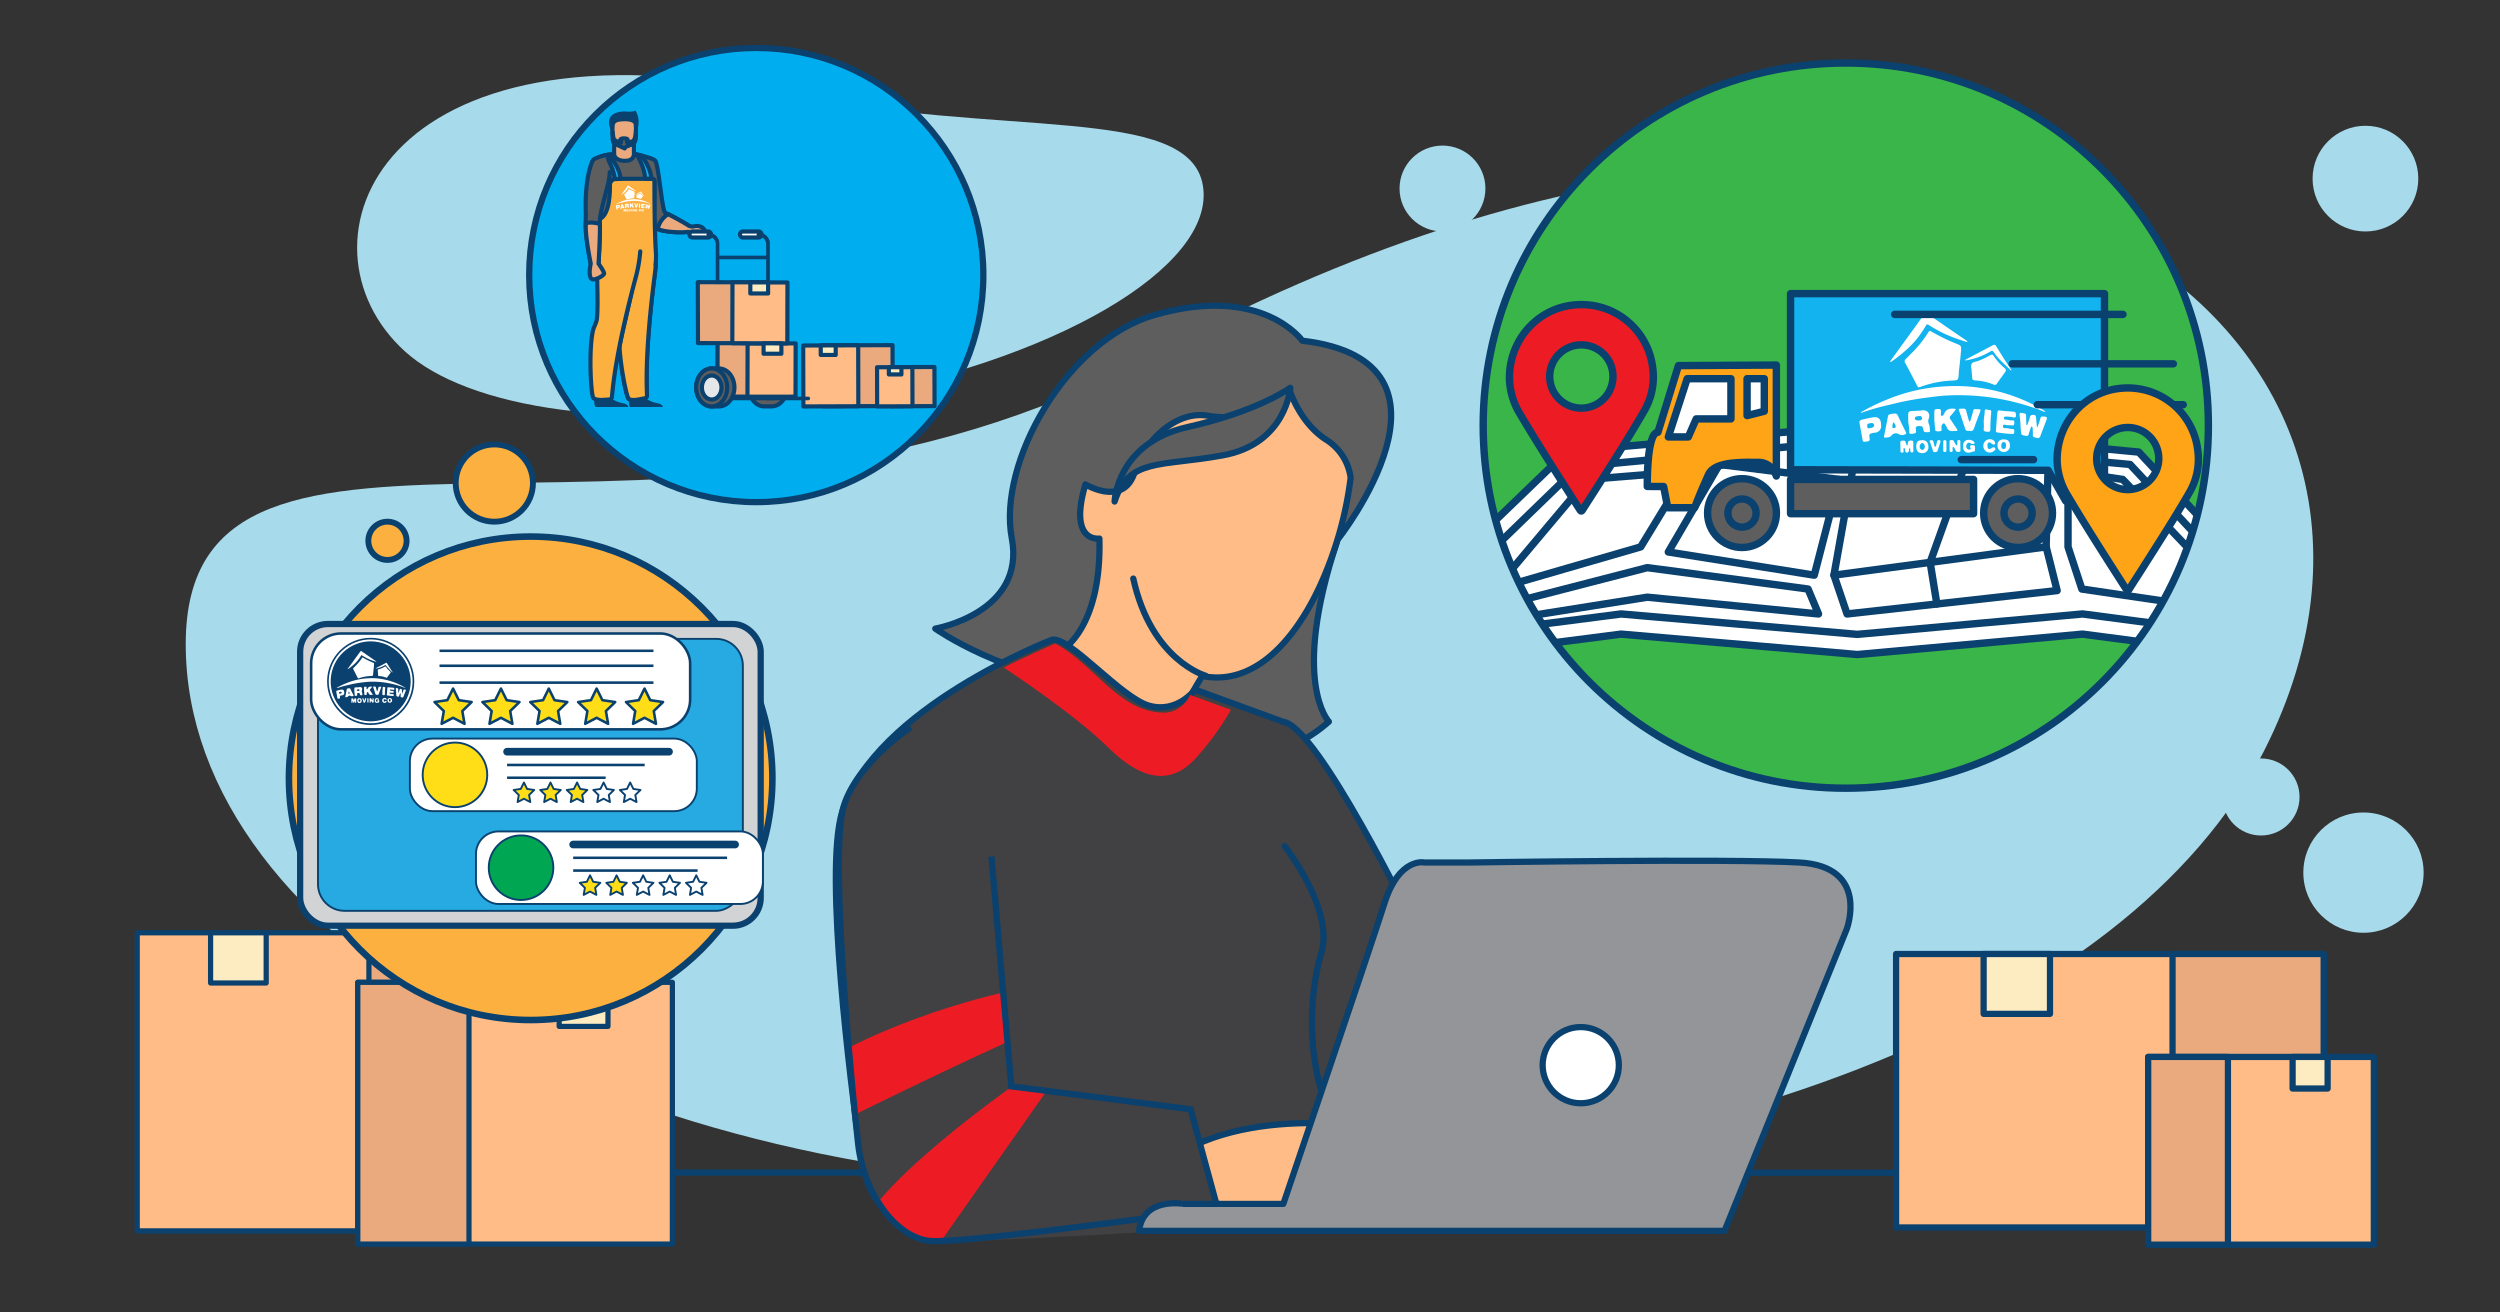 <?xml version="1.0" encoding="UTF-8"?> <svg xmlns="http://www.w3.org/2000/svg" xmlns:xlink="http://www.w3.org/1999/xlink" id="Layer_1" data-name="Layer 1" viewBox="0 0 1200 630"><rect x="0" y="0" width="1200" height="630" fill="#333333" stroke="none"/><defs><style>.cls-1,.cls-10,.cls-14,.cls-21,.cls-32{fill:none;}.cls-2{fill:#39b54a;}.cls-3{fill:#a7daea;}.cls-25,.cls-4,.cls-46{fill:#5e5e5e;}.cls-10,.cls-14,.cls-15,.cls-16,.cls-17,.cls-18,.cls-20,.cls-21,.cls-22,.cls-24,.cls-25,.cls-26,.cls-27,.cls-28,.cls-29,.cls-30,.cls-31,.cls-33,.cls-34,.cls-35,.cls-36,.cls-37,.cls-38,.cls-39,.cls-4,.cls-40,.cls-41,.cls-42,.cls-43,.cls-44,.cls-45,.cls-46,.cls-49,.cls-5,.cls-50,.cls-51,.cls-52,.cls-53,.cls-6,.cls-7,.cls-8,.cls-9{stroke:#0a416e;}.cls-10,.cls-15,.cls-16,.cls-17,.cls-18,.cls-20,.cls-21,.cls-22,.cls-24,.cls-25,.cls-26,.cls-27,.cls-28,.cls-29,.cls-30,.cls-31,.cls-32,.cls-35,.cls-36,.cls-37,.cls-4,.cls-41,.cls-42,.cls-43,.cls-44,.cls-45,.cls-46,.cls-49,.cls-5,.cls-50,.cls-51,.cls-52,.cls-53,.cls-6,.cls-7,.cls-8{stroke-linecap:round;}.cls-10,.cls-15,.cls-16,.cls-17,.cls-18,.cls-20,.cls-21,.cls-22,.cls-24,.cls-25,.cls-26,.cls-27,.cls-28,.cls-29,.cls-30,.cls-31,.cls-32,.cls-33,.cls-34,.cls-35,.cls-36,.cls-37,.cls-38,.cls-39,.cls-4,.cls-40,.cls-41,.cls-42,.cls-43,.cls-44,.cls-45,.cls-46,.cls-49,.cls-5,.cls-50,.cls-51,.cls-52,.cls-53,.cls-6,.cls-7,.cls-8{stroke-linejoin:round;}.cls-10,.cls-14,.cls-15,.cls-16,.cls-17,.cls-18,.cls-28,.cls-4,.cls-43,.cls-8,.cls-9{stroke-width:3px;}.cls-45,.cls-5,.cls-8{fill:#ffbc86;}.cls-5,.cls-6,.cls-7{stroke-width:2.5px;}.cls-17,.cls-44,.cls-6{fill:#eaaa7e;}.cls-18,.cls-53,.cls-7{fill:#fdebc1;}.cls-11,.cls-9{fill:#414042;}.cls-14,.cls-9{stroke-miterlimit:10;}.cls-12{clip-path:url(#clip-path);}.cls-13,.cls-26{fill:#ed1c24;}.cls-15{fill:#939598;}.cls-16,.cls-20,.cls-23,.cls-30,.cls-33,.cls-35,.cls-37,.cls-38,.cls-40,.cls-51{fill:#fff;}.cls-19{clip-path:url(#clip-path-2);}.cls-20,.cls-21,.cls-22,.cls-24,.cls-25,.cls-26{stroke-width:3.56px;}.cls-22,.cls-50{fill:#12b3ee;}.cls-24{fill:#ffa317;}.cls-27,.cls-42,.cls-49{fill:#fbb040;}.cls-27{stroke-width:3.16px;}.cls-28{fill:#d1d3d4;}.cls-29{fill:#27aae1;}.cls-29,.cls-31,.cls-32,.cls-35,.cls-36,.cls-39,.cls-40,.cls-41{stroke-width:0.92px;}.cls-30,.cls-33,.cls-34{stroke-width:1.24px;}.cls-31,.cls-48{fill:#0a416e;}.cls-32{stroke:#fff;}.cls-34,.cls-36,.cls-39{fill:#ffde17;}.cls-37{stroke-width:3.68px;}.cls-38{stroke-width:1.23px;}.cls-41{fill:#00a651;}.cls-42{stroke-width:2.82px;}.cls-43{fill:#00aeef;}.cls-44,.cls-45,.cls-46,.cls-49,.cls-50,.cls-51,.cls-52,.cls-53{stroke-width:2px;}.cls-47{fill:#2b478b;}.cls-52{fill:#e6e7e8;}</style><clipPath id="clip-path"><path class="cls-1" d="M437.1,349.09s-29.16,19.44-33,41.66c-5.23,29.94,5.1,134.8,7.83,158.63s18.38,44.94,34.72,46.3,141.72-6.62,141.72-6.62L571.5,532.45l-86.07-11-9.54-110.3Z"></path></clipPath><clipPath id="clip-path-2"><circle class="cls-2" cx="885.98" cy="204.29" r="174.05"></circle></clipPath></defs><path class="cls-3" d="M1086.77,360.38c-65.14,128.24-276.43,209.24-533,209.24S89.15,453,89.15,309.17s237.35-16.09,463-138.23C940.11-39,1190.76,155.64,1086.77,360.38Z"></path><path class="cls-3" d="M577.37,89c6.6,39.17-72.22,85.13-176.07,102.64s-177.37,3.73-206.85-22.9c-56.77-51.3-13.23-165.07,182.7-123.87C480.21,66.54,570.76,49.83,577.37,89Z"></path><line class="cls-4" x1="94.31" y1="562.81" x2="1134.39" y2="562.94"></line><path class="cls-4" d="M642.08,259s67.78-85.44-17-95.47c0,0-19.11-27.26-70.93-12.33-42.61,12.28-75.34,71.32-68.5,107.13s-36.72,43.41-36.72,43.41,33.13,23.66,83.49,29.08S642.08,259,642.08,259Z"></path><rect class="cls-5" x="65.86" y="447.73" width="172.02" height="143.1"></rect><rect class="cls-6" x="177.08" y="447.73" width="60.8" height="143.1"></rect><rect class="cls-7" x="101.08" y="447.73" width="26.69" height="24.1"></rect><path class="cls-4" d="M551.7,318.93l-2.87,28.29,24.42,7.55c21.65,10,43.22,10.41,64.61-8.37,0,0-18.49-18.95,3.91-86.46Z"></path><path class="cls-8" d="M521,232.51c-8.33,28.28,6.71,26,6.71,26,1.14,43.24-18.19,53.74-18.19,53.74,31.87,58.71,52.87,47.95,52.87,47.95a14.29,14.29,0,0,1,.16-4c1.87-11.93,14.54-31.73,14.54-31.73,22.57,4.56,41-13.17,53.52-37.18,2.19-4.2,4.2-8.59,6-13.08a178.07,178.07,0,0,0,11.7-44.86,25.42,25.42,0,0,0-11.67-18.24c-12.85-8.17-17.68-24-17.68-24-5.15,11-26.13,14.83-39,12.47-14.64-2.7-30.12,10.81-35.46,27.35S521,232.51,521,232.51Z"></path><path class="cls-9" d="M737.15,446.52c-1.39,2.09-58.69-3.08-58.69-3.08s-46.21-95.26-62.61-97L573.59,331s-8.35,11.45-21.86,7.77-37.91-33-46.65-31.74c0,0-84.83,32.5-100.76,82.42C395.08,418.36,409,524.26,412.15,548c3.68,27.74,9.94,32.9,23.78,34.79,12.55,1.71,32.94,1.35,32.94,1.35s22.32,5.22,67.18-15.59l.62-.22.05.19,4.83-1.86c27.91-9.59,73.52,19.75,73.52,19.75l49.82-19.83,0-42.59-5-17.36c9.71,1.83,25.74,3.33,36.27-3.54,16-10.44,88.6-41.2,88.6-41.2Z"></path><path class="cls-10" d="M616.65,406.19s23.86,30.26,17.6,51.13-7.92,56.35,7.52,84.52"></path><path class="cls-8" d="M669.72,542.88s-67.45-14.63-108,13.54c-24.19,16.81,7.53,23.25,68.09,23.25C699.46,579.67,669.72,542.88,669.72,542.88Z"></path><path class="cls-4" d="M619.34,186.13S617.48,213,587,218.56s-45.12,1.09-52,22.18c0,0,.94-28.1,35.06-35.76S619.34,186.13,619.34,186.13Z"></path><path class="cls-10" d="M578.67,324.34s-26-7.23-34.7-46.63"></path><path class="cls-11" d="M437.1,349.09s-29.16,19.44-33,41.66c-5.23,29.94,5.1,134.8,7.83,158.63s18.38,44.94,34.72,46.3,141.72-6.62,141.72-6.62L571.5,532.45l-86.07-11-9.54-110.3Z"></path><g class="cls-12"><path class="cls-13" d="M488.7,474.83S433.43,485.21,389,513.29l4.53,29.9s77-38.05,101.47-48Z"></path><path class="cls-13" d="M497.47,513.29s-73.1,49.16-85.78,78.49c0,0,16.18,9.4,36.18,9.4l63.48-90.29Z"></path></g><path class="cls-14" d="M437.1,349.09s-29.16,19.44-33,41.66c-5.23,29.94,5.1,134.8,7.83,158.63s18.38,44.94,34.72,46.3,137.82-15.57,137.82-15.57L571.5,532.45l-86.07-11-9.54-110.3"></path><path class="cls-13" d="M571.26,333.56s-3.62,8.76-13.13,8.5c-21.3-.57-32.85-23.22-51.65-33.19,0,0-18.2,8-24.67,11.58,0,0,33.31,21.72,50.27,38.48s30.8,17.44,42.13,4.75,16.59-23,16.59-23Z"></path><path class="cls-15" d="M546.77,590.82h281L886.42,446S897.77,415.9,863.73,414s-158.09,0-158.09,0H683.73s-12.13-2.74-19.18,19.56S616,577.87,616,577.87h-47.9S548.73,574.38,546.77,590.82Z"></path><circle class="cls-16" cx="758.76" cy="511.28" r="18.29"></circle><rect class="cls-8" x="910.12" y="457.91" width="205.24" height="131.28"></rect><rect class="cls-17" x="1042.82" y="457.91" width="72.54" height="131.28"></rect><rect class="cls-18" x="952.14" y="457.91" width="31.85" height="28.75"></rect><rect class="cls-8" x="1031.13" y="507.32" width="108.31" height="90.1"></rect><rect class="cls-17" x="1031.13" y="507.32" width="38.28" height="90.1" transform="translate(2100.54 1104.74) rotate(-180)"></rect><rect class="cls-18" x="1100.46" y="507.32" width="16.81" height="15.17" transform="translate(2217.72 1029.81) rotate(-180)"></rect><rect class="cls-5" x="171.73" y="471.52" width="151.01" height="125.62"></rect><rect class="cls-6" x="171.73" y="471.52" width="53.37" height="125.62" transform="translate(396.84 1068.66) rotate(-180)"></rect><rect class="cls-7" x="268.39" y="471.52" width="23.43" height="21.15" transform="translate(560.22 964.19) rotate(-180)"></rect><circle class="cls-2" cx="885.98" cy="204.29" r="174.05"></circle><g class="cls-19"><polygon class="cls-20" points="676.75 291.37 755.16 218.92 893.24 207.02 1024.5 220.1 1096.43 297.5 1096.43 311.85 1000.96 300.04 890.44 309.49 779.92 298.72 678.07 311.85 676.75 291.37"></polygon><polygon class="cls-20" points="721.03 302.05 778.09 294.7 891.49 304.5 999.65 294.7 1100.45 308 1100.45 317.68 999.65 304.38 891.49 314.18 778.09 304.38 721.03 311.73 721.03 302.05"></polygon><polygon class="cls-20" points="700.03 279.65 757.43 224 893.24 211.14 1022.4 222.94 1072.1 276.08 1075.25 269.15 1026.6 217 892.54 204.29 752.18 216.65 693.73 273 700.03 279.65"></polygon><polygon class="cls-20" points="992.65 226.27 992.65 262.5 999.3 282.74 1080.5 294.7 1018.9 230.12 992.65 226.27"></polygon><polygon class="cls-20" points="717.71 282.74 761.97 230.12 809.59 226.27 787.54 262.5 717.71 282.74"></polygon><polygon class="cls-20" points="724.53 289.56 790.68 272.47 867.87 282.74 872.88 294.7 790.68 286.65 724.53 297.15 724.53 289.56"></polygon><polygon class="cls-20" points="825.34 222.94 800.79 264.95 870.84 276.08 882.74 230.12 825.34 222.94"></polygon><polygon class="cls-20" points="889.74 222.94 880.29 276.08 886.59 294.7 987.42 283.48 982.15 262.5 983.11 222.94 889.74 222.94"></polygon><line class="cls-20" x1="982.15" y1="262.5" x2="880.29" y2="276.08"></line><polyline class="cls-21" points="943.29 222.94 926.46 269.92 929.69 289.9"></polyline><polygon class="cls-22" points="859.47 225.48 859.47 140.95 1010.15 140.95 1010.15 240.45 991.51 240.45 983.11 225.75 859.47 225.48"></polygon><path class="cls-23" d="M941.33,168c-.14,1.54-.3,3.33-.49,5.12s-.43,3.84-.64,5.75c0,.21,0,.42,0,.63-.23,3.06-.24,3-3.33,3.18a48.82,48.82,0,0,0-14.57,2.86c-1.53.59-1.56.57-2.31-.86-1.83-3.49-3.59-7-5.5-10.47a1.33,1.33,0,0,1,.35-1.92c1-1,2-2.09,3.08-3.12a54.87,54.87,0,0,0,7.5-9.41c.51-.8.8-1.19,1.85-.52a86.48,86.48,0,0,0,12.3,5.93C941.33,166,941.34,166,941.33,168Z"></path><path class="cls-23" d="M981.88,197.63c-.83.19-1.46-.35-2.15-.61a111.9,111.9,0,0,0-19.27-5.43,109.72,109.72,0,0,0-26.27-1.73c-3.65.18-7.29.76-10.93,1.21A143.65,143.65,0,0,0,907,194.29a105.31,105.31,0,0,0-12.94,3.65c-.26.09-.59.34-.73.09s.28-.38.51-.5a102.83,102.83,0,0,1,12.55-6,84.44,84.44,0,0,1,18.32-5.12,88.82,88.82,0,0,1,19.5-.93A86.49,86.49,0,0,1,959.51,188a81.66,81.66,0,0,1,21.51,9,8,8,0,0,1,.81.63Z"></path><path class="cls-23" d="M946.35,177.77c0-.89-.56-2.2.08-3.19s1.94-.9,3-1.29a39.89,39.89,0,0,0,5.8-2.74c.67-.39,1.21-.55,1.72.27a27.48,27.48,0,0,0,5.26,5.87c.81.73.75,1.27.17,2.05-1.32,1.78-2.61,3.59-3.89,5.4a1.06,1.06,0,0,1-1.53.46,27,27,0,0,0-9-2c-1-.08-1.31-.5-1.33-1.41S946.43,179.1,946.35,177.77Z"></path><path class="cls-23" d="M944.34,163.92c-.09.42-.37.22-.58.15-1.31-.42-2.63-.81-3.92-1.28a62.11,62.11,0,0,1-13.58-6.5c-1.32-.88-1.38-.79-2.16.55a45.1,45.1,0,0,1-9.66,11.61,65.4,65.4,0,0,1-6.38,5c-.21.14-.5.43-.72.23s.08-.46.23-.67c1.92-2.63,3.82-5.27,5.73-7.91,3.42-4.7,6.84-9.39,10.22-14.13.49-.68.82-.92,1.58-.4q9.45,6.54,18.94,13A2,2,0,0,1,944.34,163.92Z"></path><path class="cls-23" d="M969.42,199.67a7.22,7.22,0,0,1,0-1c0-.18.16-.51.22-.51a13.85,13.85,0,0,1,2.25.31c.66.18.64.84.66,1.4,0,1.25.05,2.5.1,3.75,0,.17.14.46.24.47.27,0,.25-.26.32-.44a31.18,31.18,0,0,0,1.12-3.34c.24-1.13.92-1.16,1.83-1.16s1.09.63,1.15,1.36c.1,1.25.22,2.49.35,3.74,0,.24-.08.6.29.62s.22-.31.28-.49c.39-1.18.82-2.35,1.15-3.55.15-.52.28-.95.91-.9s1.56-.18,2.16.49c.22.26.07.51,0,.77-1,2.71-2.08,5.42-3.09,8.14a1.27,1.27,0,0,1-1.82.83c-.73-.27-1.91,0-1.78-1.5a23.38,23.38,0,0,0-.13-3.34.66.66,0,0,0-.26-.49c-.33-.13-.48.13-.58.41-.35,1.05-.7,2.09-1,3.14-.25.75-.54,1-1.49.81-2-.43-2.09-.32-2.25-2.22C969.78,204.51,969.86,202.07,969.42,199.67Z"></path><path class="cls-23" d="M915.94,200.87a3.17,3.17,0,0,0,0-.4c-.07-3.12,0-3.15,3.18-3.24a34.89,34.89,0,0,0,3.54-.25c2.45-.33,4,1.49,3.16,3.89a3.21,3.21,0,0,0,.06,2.66,6.65,6.65,0,0,1,.45,2.44c.12,1.44.17,1.43-1.09,1.48-1.72.06-1.73.06-2.15-1.73-.14-.57-.37-1.12-1-1.14s-1.6-.26-2.21.26-.17,1.18-.2,1.78.23,1.1-.4,1.26a4.51,4.51,0,0,1-2.43.33c-.38-.11-.39-.54-.38-.89C916.53,205.09,915.8,202.91,915.94,200.87Zm4.86.94a4,4,0,0,0,1-.08.93.93,0,0,0,.71-1.26,1,1,0,0,0-1.28-.76c-.69.2-1.6-.07-2,.73S919.5,201.83,920.8,201.81Z"></path><path class="cls-23" d="M928.48,201.47c0-1.3-.06-2.55,0-3.8s.29-1.28,2-1.36c1-.05,1.16.37,1.2,1.2s-.4,1.83.32,2.07,1.11-.92,1.45-1.52c1.13-2,2.92-2,4.82-1.87a3.62,3.62,0,0,1,.53.17,2.9,2.9,0,0,1-.26.53c-.7.86-1.37,1.75-2.13,2.56a1.34,1.34,0,0,0-.08,2c1,1.47,2,3,3,4.49.52.75.25.95-.51.94a7.41,7.41,0,0,0-1.25,0,2.57,2.57,0,0,1-3.1-1.76,3.86,3.86,0,0,0-.66-1.05c-.24-.29-.21-.89-.79-.83s-.77.53-1,1a2.8,2.8,0,0,0-.12,1.22c0,.5.4,1.22-.36,1.44a4,4,0,0,1-2.26,0c-.44-.15-.39-.69-.42-1.1C928.69,204.32,928.59,202.87,928.48,201.47Z"></path><path class="cls-23" d="M964.56,204.14a7.16,7.16,0,0,1-2.06-.22.73.73,0,0,0-1.08.6c-.11.71.31,1,1,1,1.21-.12,2.33.41,3.5.4.94,0,.93.56.94,1.23s-.13,1.19-1,1.16a64.6,64.6,0,0,1-7.2-.75c-.66-.1-.68-.4-.62-1,.23-2.48.37-5,.56-7.44a11.51,11.51,0,0,1,.23-1.43c.1-.54.28-.76,1-.67,2,.27,4.13.36,6.19.56.66.06,1.5,0,1.59,1,.18,1.75-.07,2-1.58,1.68a15.39,15.39,0,0,0-3.3-.28c-.45,0-.83.11-.86.66s.29.74.77.74c1.05,0,2,.52,3.08.4s1.19.35,1.16,1.22-.23,1.34-1.19,1.18A7.22,7.22,0,0,0,964.56,204.14Z"></path><path class="cls-23" d="M902.93,204.13a3.15,3.15,0,0,1-2.76,3.55c-.2,0-.42,0-.62.06-2.42.47-2.44.47-2.11,2.93a.91.91,0,0,1-.65,1.12,5.71,5.71,0,0,1-1,.16c-1.54.23-1.6.17-1.85-1.28-.41-2.31-.84-4.61-1.26-6.92-.32-1.68-.1-2.05,1.56-2.43,1.41-.33,2.83-.65,4.25-.91C901.58,199.83,902.89,200.93,902.93,204.13Zm-4.76-1c-.34,0-.69.05-1,.11-.91.17-1,.81-.89,1.58s.64.94,1.35.66c.32-.13.71-.06,1-.2.5-.23,1.07-.55.92-1.22A1.06,1.06,0,0,0,898.17,203.1Z"></path><path class="cls-23" d="M909.16,198.58a1.39,1.39,0,0,1,1.79.85c1.21,2.64,2.5,5.25,3.82,7.84.41.8.18,1.15-.59,1.34a3.1,3.1,0,0,1-2.59-.12,2.68,2.68,0,0,0-3.77.67c-.83.92-2,.78-3.05.93-.43.06-.46-.48-.4-.8.6-3.12,1.24-6.23,1.83-9.36a1.3,1.3,0,0,1,1-1.11A6.58,6.58,0,0,1,909.16,198.58Zm-.82,5.87c0,.45-.05.89.25,1s.8-.05,1.16-.24.2-.55.07-.85a4.45,4.45,0,0,0-.88-1.75A5,5,0,0,0,908.34,204.45Z"></path><path class="cls-23" d="M945.58,206.83c-2,0-2,0-2.56-1.79-.88-2.6-1.69-5.23-2.64-7.81-.35-1,0-1.09.78-1.08.41,0,.83,0,1.24,0,.85-.07,1.22.32,1.41,1.14.34,1.48.79,2.93,1.2,4.38a6.92,6.92,0,0,0,.28.76,1.12,1.12,0,0,0,.58-.78c.42-1.38.86-2.75,1.18-4.16.21-.92.65-1.3,1.58-1.08a4.36,4.36,0,0,0,.63,0c1.62.08,1.63.09,1.1,1.54-.9,2.45-1.9,4.88-2.71,7.36C947.26,206.54,946.69,207.1,945.58,206.83Z"></path><path class="cls-23" d="M965.43,177.54c.07.14,0,.24-.17.21a.66.66,0,0,1-.34-.2c-2.58-2.62-5.46-4.94-7.55-8-1-1.45-1-1.45-2.57-.5a33.67,33.67,0,0,1-11,3.91,2.57,2.57,0,0,1-.61,0c.12-.14.22-.33.37-.4l13-6.85c.64-.33,1.12-.33,1.55.37,2.37,3.82,4.68,7.66,7.26,11.34Z"></path><path class="cls-23" d="M952.23,203.35c-.19-2,.4-4,.43-6,0-.76.35-1,1-.78a5.78,5.78,0,0,0,1.23.22c.72,0,1,.42.91,1.07a76.63,76.63,0,0,0-.41,8.3c-.06,1.17-.77,1.19-1.71,1.07s-1.65-.12-1.49-1.38A18.81,18.81,0,0,0,952.23,203.35Z"></path><path class="cls-23" d="M918.42,214.43c0,.7,0,1.39,0,2.09a.61.61,0,0,1-.63.66c-.49,0-.82-.13-.85-.67,0-.34,0-.69-.06-1,0-.17,0-.42-.3-.37-.08,0-.14.21-.2.33a.69.69,0,0,0,0,.2c-.08.7-.14,1.51-1,1.57-1.08.07-.83-.87-1-1.5,0-.27-.07-.62-.43-.6s-.31.37-.29.63.06.55.08.83a.6.6,0,0,1-.61.68c-.46,0-.88-.09-.9-.62,0-1.46-.08-2.91-.06-4.37,0-.63.49-.79,1-.75s1.29-.28,1.51.66a16.34,16.34,0,0,0,.63,1.73c.59-.41.32-1.11.53-1.66.35-.94,1-.74,1.7-.78s.85.52.86,1.11,0,1.25,0,1.87Z"></path><path class="cls-23" d="M961.8,210.9c2,0,3,1,3,3.08a3,3,0,1,1-6,0C958.74,211.94,959.74,210.92,961.8,210.9Zm-1.17,3.15c0,1,.39,1.44,1.08,1.48s1.18-.54,1.16-1.79c0-.77-.16-1.42-1-1.52S960.59,213,960.63,214.05Z"></path><path class="cls-23" d="M941,214.05c0,.55,0,1.1,0,1.66s.16,1-.53,1.15-1.26.17-1.67-.48a2.42,2.42,0,0,0-.18-.36c-.38-.47-.49-1.49-1-1.4-.69.12-.25,1-.33,1.58s-.28.73-.78.73-.73-.29-.73-.77c0-1.31,0-2.63,0-3.94,0-.4,0-.89.54-.93s1.11-.25,1.47.4.61,1.08.94,1.6c.14.22.32.57.6.46s.17-.48.19-.75,0-.83,0-1.24.35-.53.72-.53.7.1.72.54c0,.76,0,1.52,0,2.28Z"></path><path class="cls-23" d="M942.38,214.29a2.63,2.63,0,0,1,1.43-3,4.08,4.08,0,0,1,3.51.52c.32.31.58.71.4,1.09s-.62.16-1,.18a1.75,1.75,0,0,1-1-.37c-.91-.51-1.44,0-1.79.77a1.78,1.78,0,0,0,.66,2.19,1.18,1.18,0,0,0,1.19-.07c.37-.3,0-.61-.09-.92-.09-.55,0-1,.65-1s1.48-.24,1.63.78a9.08,9.08,0,0,1,0,1.65c0,.19-.12.53-.21.54-1.33.11-2.56,1.07-4,.42A2.41,2.41,0,0,1,942.38,214.29Z"></path><path class="cls-23" d="M919.8,214.22c0-2.15.73-2.87,2.83-2.94s2.93,1.29,3,3.11a2.83,2.83,0,0,1-3,3.13C920.65,217.42,919.8,216.48,919.8,214.22Zm4.13.18c0-.75-.61-1.7-1.18-1.75s-1.28.8-1.31,1.62a1.6,1.6,0,0,0,1.18,1.68C923.29,216,923.89,215.29,923.93,214.4Z"></path><path class="cls-23" d="M952,213.94a3.14,3.14,0,0,1,4.71-2.71,1.75,1.75,0,0,1,.9,1.09,1.18,1.18,0,0,1,0,.79c-.19.34-.6.26-.94.24s-.68-.43-1-.67c-.79-.57-1.46-.35-1.65.55a3.63,3.63,0,0,0,0,1c.11,1.33.71,1.65,1.87.9.65-.42,1.34-.74,1.77,0s-.3,1.15-.79,1.5a3,3,0,0,1-3.33.16A3.14,3.14,0,0,1,952,213.94Z"></path><path class="cls-23" d="M928.9,217a.93.93,0,0,1-1.16-.81c-.34-1.26-.86-2.47-1.21-3.73-.09-.3-.85-.9.12-1.09.58-.11,1.26-.23,1.4.73a13.18,13.18,0,0,1,.46,1.8c0,.24.1.6.48.46a.62.62,0,0,0,.36-.44,14.19,14.19,0,0,1,.45-2c.24-.81.82-.69,1.32-.57s.3.72.21,1c-.35,1.25-.81,2.47-1.19,3.72A1.1,1.1,0,0,1,928.9,217Z"></path><path class="cls-23" d="M934.28,214.24c0,.69,0,1.39,0,2.08a.6.6,0,0,1-.65.64c-.47,0-.86-.1-.87-.64,0-1.46,0-2.92,0-4.38,0-.55.39-.66.86-.64a.59.59,0,0,1,.65.64C934.28,212.7,934.27,213.47,934.28,214.24Z"></path><path class="cls-23" d="M981.83,197.68l0-.05Z"></path><line class="cls-24" x1="909.46" y1="150.91" x2="1019.02" y2="150.91"></line><line class="cls-24" x1="965.86" y1="174.63" x2="1043.21" y2="174.63"></line><line class="cls-24" x1="977.9" y1="194.25" x2="1047.95" y2="194.25"></line><line class="cls-21" x1="941.43" y1="220.63" x2="976.11" y2="220.63"></line><path class="cls-24" d="M790.69,233.49s-.4-26,5.12-26l9.84-32,47-.26V228.5s-2-6.56-8.53-6.56-21-.79-24,5.77c-4.43,9.64-6.7,16-6.7,16H800.53l-2-10.17Z"></path><polygon class="cls-20" points="800.79 209.73 809.85 181.78 830.85 181.78 830.85 201.07 814.18 201.07 810.38 209.73 800.79 209.73"></polygon><polygon class="cls-20" points="838.6 199.49 838.6 181.78 846.86 181.78 846.86 197.39 838.6 199.49"></polygon><circle class="cls-25" cx="836.16" cy="246.28" r="16.52"></circle><circle class="cls-25" cx="836.16" cy="246.28" r="6.78"></circle><circle class="cls-25" cx="968.68" cy="246.28" r="16.52"></circle><circle class="cls-25" cx="968.68" cy="246.28" r="6.78"></circle><rect class="cls-25" x="859.47" y="230.12" width="87.85" height="16.45"></rect><path class="cls-26" d="M724.53,181.35c0-18.54,13.83-33.59,31.49-35a34.41,34.41,0,0,1,37.3,30.35,32.37,32.37,0,0,1-4,20.35c-7.32,12.69-15.24,25-23.1,37.36-2.18,3.42-4.4,6.81-6.56,10.25-.54.86-.8.79-1.32,0-9.86-15.4-19.76-30.78-29.09-46.53A34.16,34.16,0,0,1,724.53,181.35Zm34.53-15.81a15.18,15.18,0,1,0,15.16,15.11A15.13,15.13,0,0,0,759.06,165.54Z"></path><path class="cls-24" d="M987.42,220.73c0-18.21,13.57-33,30.9-34.37a33.79,33.79,0,0,1,36.62,29.8,31.71,31.71,0,0,1-3.89,20c-7.18,12.46-15,24.55-22.67,36.67-2.14,3.36-4.32,6.69-6.44,10.06-.53.85-.79.78-1.3,0-9.68-15.13-19.4-30.22-28.55-45.68A33.37,33.37,0,0,1,987.42,220.73Zm33.89-15.53A14.9,14.9,0,1,0,1036.2,220,14.85,14.85,0,0,0,1021.31,205.2Z"></path></g><circle class="cls-21" cx="885.98" cy="204.29" r="174.05"></circle><circle class="cls-3" cx="692.39" cy="90.49" r="20.61"></circle><circle class="cls-3" cx="1135.41" cy="85.74" r="25.37"></circle><circle class="cls-3" cx="1134.47" cy="418.86" r="28.87"></circle><circle class="cls-3" cx="1085.29" cy="382.55" r="18.49"></circle><circle class="cls-3" cx="195.41" cy="346.61" r="50.76"></circle><circle class="cls-3" cx="213.29" cy="379.95" r="23.99"></circle><circle class="cls-27" cx="254.72" cy="373.58" r="116.03"></circle><rect class="cls-28" x="144.07" y="299.52" width="221.06" height="144.82" rx="13.32"></rect><rect class="cls-29" x="189.33" y="269.96" width="130.55" height="203.94" rx="12.82" transform="translate(626.53 117.33) rotate(90)"></rect><rect class="cls-30" x="149.34" y="304.07" width="181.93" height="46.01" rx="14.34"></rect><circle class="cls-31" cx="177.93" cy="327.07" r="20.47"></circle><path class="cls-23" d="M194.55,330.14h0Z"></path><path class="cls-23" d="M193,332.57c0,.09,0,.23.11.23s.08-.11.11-.18c.14-.44.3-.87.43-1.31,0-.2.1-.36.33-.34s.59-.06.81.19c.08.09,0,.19,0,.28-.39,1-.78,2-1.16,3a.47.47,0,0,1-.68.31c-.27-.1-.71,0-.66-.56a8.57,8.57,0,0,0,0-1.24c0-.07-.05-.17-.1-.19s-.18.05-.21.16l-.4,1.17c-.09.27-.2.37-.55.29-.73-.16-.77-.12-.83-.82a27,27,0,0,0-.2-2.7,2.54,2.54,0,0,1,0-.39.31.31,0,0,1,.08-.19,5.86,5.86,0,0,1,.84.12c.24.07.23.31.24.52l0,1.4c0,.06.05.17.09.17s.1-.1.12-.16a12.07,12.07,0,0,0,.42-1.24c.09-.42.35-.43.68-.43s.41.23.43.5Z"></path><path class="cls-23" d="M188.6,334.08a24.12,24.12,0,0,1-2.68-.29c-.25,0-.25-.15-.23-.37.09-.91.14-1.84.22-2.76a4.51,4.51,0,0,1,.08-.53c0-.2.11-.28.37-.25.76.1,1.53.14,2.29.22.25,0,.56,0,.59.36.07.65,0,.74-.59.62a5.6,5.6,0,0,0-1.22-.11c-.17,0-.31,0-.32.25s.11.27.29.27a8.67,8.67,0,0,0,1.14.15c.35,0,.44.13.43.46s-.09.49-.45.44a1.21,1.21,0,0,0-.38,0,2.85,2.85,0,0,1-.77-.09.27.27,0,0,0-.4.22c0,.26.11.39.36.37.45,0,.86.16,1.3.15s.34.21.35.46S188.92,334.09,188.6,334.08Z"></path><path class="cls-23" d="M187.28,322.33a.47.47,0,0,1,.06.76c-.49.66-1,1.33-1.45,2a.4.4,0,0,1-.57.17,10,10,0,0,0-3.36-.76c-.38,0-.49-.19-.49-.53s0-.77-.07-1.26c0-.33-.2-.82,0-1.19s.73-.33,1.11-.48a14,14,0,0,0,2.15-1c.25-.15.45-.21.64.09A9.94,9.94,0,0,0,187.28,322.33Z"></path><path class="cls-23" d="M187.06,336.76c.31,0,.44-.2.44-.66,0-.29-.06-.53-.38-.57s-.47.29-.45.68S186.81,336.75,187.06,336.76Zm1.16-.57a1.12,1.12,0,1,1-2.24,0,1.12,1.12,0,1,1,2.24,0Z"></path><path class="cls-23" d="M184.57,329.79c.27,0,.38.15.34.4a28.75,28.75,0,0,0-.17,3.08c0,.44-.28.44-.64.4s-.61-.05-.55-.52a5.65,5.65,0,0,0,0-.92c-.06-.76.16-1.49.17-2.24,0-.28.14-.35.39-.29A1.79,1.79,0,0,0,184.57,329.79Z"></path><path class="cls-23" d="M183.46,336.16a1.17,1.17,0,0,1,1.75-1,.6.6,0,0,1,.33.4.44.44,0,0,1,0,.3c-.08.12-.23.09-.36.09s-.25-.17-.37-.25c-.29-.22-.54-.13-.61.2a1.27,1.27,0,0,0,0,.39c0,.49.26.61.69.33.24-.15.5-.27.66,0s-.11.43-.3.56a1.09,1.09,0,0,1-1.23.06A1.18,1.18,0,0,1,183.46,336.16Z"></path><path class="cls-23" d="M179.16,329.94c-.13-.36,0-.4.29-.4h.47c.31,0,.45.12.52.42.12.55.29,1.09.44,1.63,0,.1.07.19.1.28a.43.43,0,0,0,.22-.29c.16-.51.32-1,.44-1.54.08-.34.24-.48.59-.4a.87.87,0,0,0,.23,0c.6,0,.61,0,.41.57-.34.92-.71,1.82-1,2.74-.14.45-.36.65-.77.55-.72,0-.72,0-1-.66C179.81,331.88,179.51,330.9,179.16,329.94Z"></path><path class="cls-23" d="M180.36,320.76l4.83-2.53a.37.37,0,0,1,.57.14c.88,1.42,1.73,2.85,2.69,4.22l0,.06c0,.05,0,.09-.07.08a.23.23,0,0,1-.12-.08,22.56,22.56,0,0,1-2.8-3c-.36-.54-.37-.54-.95-.19a12.31,12.31,0,0,1-4.1,1.44.91.91,0,0,1-.23,0C180.27,320.86,180.3,320.79,180.36,320.76Z"></path><path class="cls-23" d="M181.18,336.76c.14-.11,0-.23,0-.34s0-.37.24-.37.55-.09.61.29a4.14,4.14,0,0,1,0,.61c0,.07,0,.2-.07.2-.5,0-1,.4-1.48.16a.9.9,0,0,1-.56-1,1,1,0,0,1,.53-1.12,1.48,1.48,0,0,1,1.3.2c.12.11.22.26.15.4s-.23.06-.36.07a.76.76,0,0,1-.35-.14c-.34-.19-.53,0-.66.28a.66.66,0,0,0,.24.82A.43.43,0,0,0,181.18,336.76Z"></path><path class="cls-23" d="M178.89,318c.66.29.66.28.66,1.06-.06.57-.12,1.23-.19,1.9l-.24,2.13c0,.08,0,.16,0,.24-.09,1.13-.09,1.11-1.24,1.17a18.15,18.15,0,0,0-5.41,1c-.58.22-.59.21-.86-.32-.68-1.3-1.33-2.61-2-3.9a.49.49,0,0,1,.13-.71c.39-.38.76-.77,1.14-1.15a20.41,20.41,0,0,0,2.8-3.49c.19-.3.3-.44.69-.2A31,31,0,0,0,178.89,318Z"></path><path class="cls-23" d="M178.11,336.4c-.26,0-.1.38-.13.58s-.1.27-.29.28-.27-.12-.27-.29c0-.49,0-1,0-1.47,0-.15,0-.33.2-.34s.42-.09.55.15a5.08,5.08,0,0,0,.35.59c.05.09.11.22.22.18s.06-.18.07-.28,0-.31,0-.46.14-.2.27-.2.26,0,.27.2,0,.57,0,.85h0c0,.2,0,.41,0,.61s.06.39-.2.43-.47.07-.62-.18a.52.52,0,0,0-.06-.13C178.34,336.74,178.31,336.36,178.11,336.4Z"></path><path class="cls-23" d="M176.32,337c0-.54,0-1.08,0-1.63,0-.2.14-.24.32-.23s.23.09.24.24,0,.57,0,.85,0,.52,0,.77-.09.23-.24.24S176.32,337.22,176.32,337Z"></path><path class="cls-23" d="M176,333c0,.19.15.46-.13.54a1.5,1.5,0,0,1-.84,0c-.17-.06-.14-.26-.16-.41,0-.54-.08-1.08-.11-1.6s0-.95,0-1.41.11-.47.74-.5c.37,0,.43.13.45.44s-.15.69.12.77.41-.34.54-.56c.42-.74,1.08-.75,1.79-.69a.8.8,0,0,1,.2.07c0,.06-.06.14-.1.19-.26.32-.51.65-.79.95a.49.49,0,0,0,0,.74c.39.55.73,1.13,1.1,1.67.19.28.1.36-.19.35a3.53,3.53,0,0,0-.46,0,1,1,0,0,1-1.15-.65,2,2,0,0,0-.24-.4c-.1-.1-.08-.33-.3-.3s-.28.19-.37.35A1.14,1.14,0,0,0,176,333Z"></path><path class="cls-23" d="M175.78,335.57c-.13.46-.3.92-.44,1.38a.42.42,0,0,1-.46.33.34.34,0,0,1-.43-.3c-.13-.47-.32-.92-.45-1.39,0-.11-.32-.34,0-.4s.48-.09.52.27a3.65,3.65,0,0,1,.17.67c0,.09,0,.22.18.17a.25.25,0,0,0,.14-.16,6.24,6.24,0,0,1,.16-.75c.09-.3.31-.26.5-.21S175.82,335.45,175.78,335.57Z"></path><path class="cls-23" d="M173,336.3a.66.66,0,0,0-.44-.65c-.22,0-.47.29-.48.6s.2.61.43.62S173,336.63,173,336.3Zm-1.54-.07c0-.8.28-1.07,1.06-1.09s1.09.48,1.1,1.16a1.05,1.05,0,0,1-1.12,1.16C171.81,337.42,171.49,337.07,171.49,336.23Z"></path><path class="cls-23" d="M171.88,331.62a1.39,1.39,0,0,0,.38,0,.34.34,0,0,0,.26-.47.37.37,0,0,0-.47-.28c-.26.07-.6,0-.75.27S171.4,331.62,171.88,331.62Zm-.43,1.79c0,.17.08.4-.15.46a1.55,1.55,0,0,1-.9.12c-.15,0-.15-.2-.14-.33,0-.83-.23-1.64-.18-2.4v-.15c0-1.15,0-1.16,1.18-1.2.44,0,.88,0,1.32-.08a1,1,0,0,1,1.17,1.44,1.22,1.22,0,0,0,0,1,2.58,2.58,0,0,1,.17.91c0,.54.06.53-.41.55-.64,0-.64,0-.8-.64-.05-.22-.13-.42-.37-.43s-.59-.1-.82.09S171.46,333.18,171.45,333.41Z"></path><path class="cls-23" d="M169.64,333.64c.15.3.06.43-.22.5a1.18,1.18,0,0,1-1-.05,1,1,0,0,0-1.4.25c-.31.34-.74.28-1.13.34-.16,0-.17-.18-.15-.3.23-1.16.47-2.31.69-3.47a.5.5,0,0,1,.39-.42,2.38,2.38,0,0,1,.71-.08.51.51,0,0,1,.66.31C168.67,331.71,169.15,332.68,169.64,333.64Zm-1.87-.75c.17-.09.08-.21,0-.32a1.72,1.72,0,0,0-.32-.65,1.78,1.78,0,0,0-.23.67c0,.16,0,.33.09.38S167.64,333,167.77,332.89Z"></path><path class="cls-23" d="M170.22,336.75c0,.26-.05.56-.38.58s-.31-.32-.35-.56,0-.23-.16-.22-.12.13-.11.23l0,.31a.22.22,0,0,1-.23.25c-.17,0-.33,0-.33-.23,0-.54,0-1.08,0-1.62,0-.24.18-.29.38-.28s.48-.1.56.25a4.88,4.88,0,0,0,.23.64c.22-.15.12-.41.2-.62s.38-.27.63-.28.32.19.32.41v.7h0c0,.25,0,.51,0,.77a.23.23,0,0,1-.24.25c-.18,0-.3-.05-.31-.25s0-.26,0-.39,0-.16-.11-.14-.06.08-.08.12S170.23,336.72,170.22,336.75Z"></path><path class="cls-23" d="M169.56,319.22a25.13,25.13,0,0,1-2.38,1.84c-.08.05-.18.16-.27.09s0-.17.09-.25l2.14-2.93c1.27-1.75,2.55-3.49,3.81-5.24.18-.26.3-.34.59-.15,2.33,1.63,4.68,3.24,7,4.87a.65.65,0,0,1,.11.12c0,.15-.14.08-.22.06-.48-.16-1-.31-1.45-.49a22.93,22.93,0,0,1-5-2.42c-.49-.33-.51-.3-.8.2A17.07,17.07,0,0,1,169.56,319.22Z"></path><path class="cls-23" d="M165.24,332.46a1.17,1.17,0,0,1-1,1.32l-.23,0c-.9.17-.91.17-.79,1.08a.34.34,0,0,1-.24.42,2.32,2.32,0,0,1-.38.06c-.57.08-.59.06-.69-.48-.14-.85-.3-1.71-.46-2.57-.11-.62,0-.76.59-.9s1.05-.24,1.58-.34C164.75,330.86,165.23,331.27,165.24,332.46Zm-1.6.41c.18-.08.39-.2.34-.45a.4.4,0,0,0-.51-.35c-.12,0-.25,0-.38.05-.34.06-.38.29-.33.58s.23.35.5.24S163.52,332.93,163.64,332.87Z"></path><path class="cls-23" d="M161.88,330a36.17,36.17,0,0,1,4.67-2.2,31.15,31.15,0,0,1,6.81-1.88,32.42,32.42,0,0,1,7.24-.33,32.86,32.86,0,0,1,5.68,1,30.51,30.51,0,0,1,8,3.38,2.77,2.77,0,0,1,.29.22c-.29.05-.52-.14-.77-.24a42,42,0,0,0-7.15-2,40.49,40.49,0,0,0-9.76-.68c-1.36.07-2.71.28-4.06.44a53.26,53.26,0,0,0-6,1.18,38.09,38.09,0,0,0-4.81,1.34c-.1,0-.22.13-.28,0S161.79,330,161.88,330Z"></path><circle class="cls-32" cx="177.93" cy="327.07" r="19.66" transform="translate(-181.27 425.09) rotate(-76.72)"></circle><line class="cls-33" x1="210.97" y1="312.38" x2="313.66" y2="312.38"></line><line class="cls-33" x1="210.97" y1="319.56" x2="313.66" y2="319.56"></line><line class="cls-33" x1="210.97" y1="327.66" x2="313.66" y2="327.66"></line><polygon class="cls-34" points="217.47 330.52 220.22 336.08 226.37 336.98 221.92 341.31 222.97 347.43 217.47 344.54 211.98 347.43 213.03 341.31 208.58 336.98 214.73 336.08 217.47 330.52"></polygon><polygon class="cls-34" points="240.45 330.52 243.2 336.08 249.34 336.98 244.89 341.31 245.94 347.43 240.45 344.54 234.95 347.43 236 341.31 231.56 336.98 237.7 336.08 240.45 330.52"></polygon><polygon class="cls-34" points="263.42 330.52 266.17 336.08 272.31 336.98 267.87 341.31 268.92 347.43 263.42 344.54 257.93 347.43 258.98 341.31 254.53 336.98 260.67 336.08 263.42 330.52"></polygon><polygon class="cls-34" points="286.39 330.52 289.14 336.08 295.29 336.98 290.84 341.31 291.89 347.43 286.39 344.54 280.9 347.43 281.95 341.31 277.5 336.98 283.65 336.08 286.39 330.52"></polygon><polygon class="cls-34" points="309.37 330.52 312.11 336.08 318.26 336.98 313.81 341.31 314.86 347.43 309.37 344.54 303.87 347.43 304.92 341.31 300.48 336.98 306.62 336.08 309.37 330.52"></polygon><rect class="cls-35" x="196.74" y="354.52" width="137.73" height="34.83" rx="10.85"></rect><circle class="cls-36" cx="218.38" cy="371.93" r="15.5"></circle><line class="cls-37" x1="243.4" y1="360.81" x2="321.13" y2="360.81"></line><line class="cls-38" x1="243.4" y1="367.18" x2="309.44" y2="367.18"></line><line class="cls-38" x1="243.4" y1="373.31" x2="290.7" y2="373.31"></line><polygon class="cls-39" points="251.49 375.6 253.01 378.69 256.42 379.19 253.96 381.59 254.54 384.99 251.49 383.39 248.44 384.99 249.02 381.59 246.55 379.19 249.96 378.69 251.49 375.6"></polygon><polygon class="cls-39" points="264.24 375.6 265.76 378.69 269.17 379.19 266.7 381.59 267.29 384.99 264.24 383.39 261.19 384.99 261.77 381.59 259.3 379.19 262.71 378.69 264.24 375.6"></polygon><polygon class="cls-39" points="276.99 375.6 278.51 378.69 281.92 379.19 279.45 381.59 280.03 384.99 276.99 383.39 273.94 384.99 274.52 381.59 272.05 379.19 275.46 378.69 276.99 375.6"></polygon><polygon class="cls-40" points="289.73 375.6 291.26 378.69 294.67 379.19 292.2 381.59 292.78 384.99 289.73 383.39 286.68 384.99 287.27 381.59 284.8 379.19 288.21 378.69 289.73 375.6"></polygon><polygon class="cls-40" points="302.48 375.6 304.01 378.69 307.42 379.19 304.95 381.59 305.53 384.99 302.48 383.39 299.43 384.99 300.01 381.59 297.55 379.19 300.96 378.69 302.48 375.6"></polygon><rect class="cls-35" x="228.46" y="399.08" width="137.73" height="34.83" rx="10.85"></rect><circle class="cls-41" cx="250.1" cy="416.49" r="15.5"></circle><line class="cls-37" x1="275.12" y1="405.37" x2="352.85" y2="405.37"></line><line class="cls-38" x1="275.12" y1="411.74" x2="349" y2="411.74"></line><line class="cls-38" x1="275.12" y1="417.87" x2="334.86" y2="417.87"></line><polygon class="cls-39" points="283.21 420.16 284.74 423.25 288.15 423.75 285.68 426.15 286.26 429.55 283.21 427.95 280.16 429.55 280.75 426.15 278.28 423.75 281.69 423.25 283.21 420.16"></polygon><polygon class="cls-39" points="295.96 420.16 297.49 423.25 300.89 423.75 298.43 426.15 299.01 429.55 295.96 427.95 292.91 429.55 293.49 426.15 291.03 423.75 294.44 423.25 295.96 420.16"></polygon><polygon class="cls-40" points="308.71 420.16 310.23 423.25 313.64 423.75 311.18 426.15 311.76 429.55 308.71 427.95 305.66 429.55 306.24 426.15 303.77 423.75 307.18 423.25 308.71 420.16"></polygon><polygon class="cls-40" points="321.46 420.16 322.98 423.25 326.39 423.75 323.93 426.15 324.51 429.55 321.46 427.95 318.41 429.55 318.99 426.15 316.52 423.75 319.93 423.25 321.46 420.16"></polygon><polygon class="cls-40" points="334.21 420.16 335.73 423.25 339.14 423.75 336.67 426.15 337.26 429.55 334.21 427.95 331.16 429.55 331.74 426.15 329.27 423.75 332.68 423.25 334.21 420.16"></polygon><circle class="cls-42" cx="237.28" cy="231.87" r="18.54"></circle><circle class="cls-42" cx="185.98" cy="259.59" r="9.18"></circle><circle class="cls-43" cx="363.01" cy="132.02" r="109"></circle><rect class="cls-44" x="395.47" y="165.75" width="32.97" height="29.24" transform="translate(-0.55 1.27) rotate(-0.18)"></rect><polygon class="cls-45" points="412 194.99 385.61 195.09 385.54 165.85 393.96 165.81 401.14 165.78 411.93 165.75 412 194.99"></polygon><rect class="cls-44" x="427.37" y="176.21" width="21.18" height="18.79" transform="translate(-0.57 1.35) rotate(-0.18)"></rect><polygon class="cls-45" points="437.99 195 421.03 195.07 420.99 176.28 426.65 176.26 432.68 176.24 437.94 176.22 437.99 195"></polygon><path class="cls-46" d="M359.48,185a10.35,10.35,0,0,1,.61-2.77c.05-.16.12-.32.18-.48s.1-.23.16-.35.12-.25.19-.37l.22-.41a9,9,0,0,1,1.31-1.73h0a6.37,6.37,0,0,1,.55-.5,4.94,4.94,0,0,1,.45-.35,7,7,0,0,1,.68-.43l.27-.14a6.39,6.39,0,0,1,2.4-.65h3.84c4.11,0,7.44,4.08,7.44,9.12s-3.33,9.12-7.44,9.12h-3.46l-.38,0a6.2,6.2,0,0,1-2.4-.64l-.27-.14a7,7,0,0,1-.68-.43c-.15-.11-.31-.23-.45-.35s-.37-.32-.55-.5h0a8.46,8.46,0,0,1-1.31-1.73c-.08-.13-.15-.26-.22-.4s-.13-.25-.19-.38a3.54,3.54,0,0,1-.16-.34c-.06-.16-.13-.32-.18-.48a10.35,10.35,0,0,1-.61-2.77c0-.3,0-.62,0-.93S359.46,185.34,359.48,185Z"></path><path class="cls-47" d="M345,177.66h23a.87.87,0,0,0,0-1.73H345a.87.87,0,0,0,0,1.73Z"></path><path class="cls-47" d="M344.79,151h23.5a.87.87,0,0,0,0-1.73h-23.5a.87.87,0,0,0,0,1.73Z"></path><path class="cls-46" d="M330.24,111.28a40.61,40.61,0,0,1-12.12-.59,13.48,13.48,0,0,1-2.46-.77,3.88,3.88,0,0,1-1.79-1.34,50.83,50.83,0,0,1-2.49-7.43c-3-10.3-7.13-27.32-7.13-27.32s8.37,1.71,10.15,3.17,3.33,24.59,5,25.22c.24.09.67.28,1.21.55l.08,0c.32.16.69.34,1.08.55,3.46,1.77,9.18,5,9.77,5.68C332.32,110,332.27,110.82,330.24,111.28Z"></path><path class="cls-46" d="M313.42,86c.46,0,.76.37.75,1,0,28.18-2,35-7.94,35.54-.77.07-1.59.12-2.45.12a35,35,0,0,1-7.18-.71,33.5,33.5,0,0,1-3.3-.86c-4.16-1.32-6.64-3.06-6.62-3.56,0-.25.26-4.26.55-8.65.35-5.32.74-11.2.77-11.64a22.7,22.7,0,0,0-1-5.31c-1.49-5.73-3.89-13.82-2.19-15.11s6-2.47,8.05-2.71l1.95-.25c0,1.5,3.22,3,5.83,2.82,2.19-.15,3.62-1.82,3.62-2.72v-.13"></path><path class="cls-44" d="M294.8,73.79a50.6,50.6,0,0,1,.3-7.37l9.18,1.5s0,2.8,0,5.91c0,0,.25,2.89-3.3,3.31S294.71,76,294.8,73.79Z"></path><path class="cls-48" d="M302.49,195.37c-1.16-.71-.48-6-.48-6s5.41-4.29,6.14-1,5.1,4.81,7.59,5.22c1.72.29,2.36,1.18,2.52,1.74Z"></path><path class="cls-48" d="M285.92,195.37c-1.16-.71-.48-6-.48-6s5.41-4.29,6.14-1,5.1,4.81,7.59,5.22c1.72.29,2.35,1.18,2.51,1.74Z"></path><path class="cls-48" d="M293.93,63.77s-6.13-9.66,5.64-10.3c0,0,4.41.52,5.41-.48a10.79,10.79,0,0,1,.23,10.78C302,69.35,293.93,63.77,293.93,63.77Z"></path><path class="cls-44" d="M304,68.82a12.85,12.85,0,0,1-4.26,1.48A35.18,35.18,0,0,1,295.16,69c-1.09-.67-1-2-1.07-3.87a29.57,29.57,0,0,1,0-5.21c.29-1.52,1.26-2.38,4-2.62,4.95-.43,7,.81,7.1,2.47,0,.45,0,.88.06,1.28C305.36,66.24,305,68.08,304,68.82Z"></path><path class="cls-46" d="M305.21,62.76c0,3-.86,4.77-1.45,5a12,12,0,0,1-2.3.61c-.28,0-.54,0-.54-.13,0-.47.64-1.06.17-1.48s-3.14-.59-3.35.37c-.1.47.75,1.3.16,1.32l-.51-.11a7.68,7.68,0,0,1-2-.9c-1.09-.66-1-1.68-1.26-3.53-.16-1.19-.16-.54,0,1.23s-.16,3,1.07,3.87c.69.45,4.64,2.23,4.64,2.23-.05-.94,3.32-1.72,4.21-2.42S305.26,66.66,305.21,62.76Z"></path><path class="cls-49" d="M286.68,117.53c0,.5,2.46,2.24,6.62,3.56.33.11.68.21,1,.31h0c.39,4.56,1.44,11,2.39,17.2h0c.24,1.61.48,3.2.7,4.74a95.24,95.24,0,0,1,1.06,10.48v0c0,1.23-1,4.3-1.1,5,0,.44-.09.89-.11,1.37a55.06,55.06,0,0,0,.08,6.61c.68,10.56,3.47,24.07,4.47,24.65,2,1.14,5.58,0,7.41-.27a1.52,1.52,0,0,0,1.33-1.52c-.9-17.53,1.67-41.94,3.59-56.94.05-.4.1-.78.15-1.15.23-1.77.38-3.43.47-4.92.09-1.3.13-2.49.15-3.52,0-.32,0-.62,0-.91,0-.94-.74-7.09-.77-35.27h0A1.2,1.2,0,0,0,313,85.82H295.76a3,3,0,0,0-3,3,47.27,47.27,0,0,1-.52,8c-.63,3.91-2,7.57-4.81,8.45h0s-.09.2-.22.49h0q0,1.07-.09,2.16c0,.15,0,.3,0,.45a2.35,2.35,0,0,1,0,.26c0,.15,0,.3,0,.45s0,.49,0,.74l0,.6c0,.38,0,.76-.07,1.15,0,.13,0,.25,0,.38,0,.5-.07,1-.11,1.53,0,.15,0,.31,0,.47s0,.16,0,.23,0,.41,0,.61l-.06.65C286.6,116.27,286.7,117,286.68,117.53Z"></path><path class="cls-49" d="M304.06,132.74c.58,4.09-6.84,31.69-6.69,34.11.68,10.56,3.47,24.07,4.47,24.65,2,1.14,5.58,0,7.41-.27a1.52,1.52,0,0,0,1.33-1.52c-.9-17.53,1.67-41.94,3.59-56.94.05-.4.1-.78.15-1.15.23-1.77.38-3.43.47-4.92"></path><path class="cls-49" d="M287.27,115.66c-1.73,5.36.3,28.31-.79,37.69-.14,1.22-1.57,4.12-1.74,4.81-2.36,9.5-1.06,32,.12,32.93,1.81,1.39,5.53.73,7.38.7a1.51,1.51,0,0,0,1.51-1.33c1.45-18,7.47-42.6,11.34-57.1a68.18,68.18,0,0,0,2.23-12.67"></path><path class="cls-50" d="M292.23,74.19s5.33,6.21,5.64,11.63l-2.72.15a26.11,26.11,0,0,0-4.69-11.41l.83-.19Z"></path><path class="cls-50" d="M305.52,74.11a26.83,26.83,0,0,1,4.22,11.71l2.9-.08c-.22-4.26-3.05-8.79-4.53-11C308.11,74.73,306.21,74.25,305.52,74.11Z"></path><path class="cls-46" d="M292.62,82.63c.62,3.59-4.92,18.7-4.69,23.86,0,.32,0,.67,0,1,.13,6.36-.66,19-.66,19h-3.75c-1.77-8.91-2.4-14.64-2.4-17.77,0-.61,0-1.19,0-1.72,0-2.67.1-4.22.1-4.22-.71-16.17,2.52-24.82,3.54-26s5.66-2.26,5.66-2.26"></path><path class="cls-44" d="M287.3,126.55s.79-12.66.66-19a13.39,13.39,0,0,0-6.8-.47c0,.53,0,1.11,0,1.72,0,3.13.63,8.86,2.4,17.77-.78,3.29-.73,6.83.62,7.45s5.84-1.72,5.79-2.76S287.3,126.55,287.3,126.55Z"></path><path class="cls-44" d="M338.63,111.91a4.11,4.11,0,0,0-1.56-2.73,5.26,5.26,0,0,0-4.12-.49,4.61,4.61,0,0,1-2.26-.29c-2.1-1.41-7.37-4.29-10-5.59a11,11,0,0,0-5,7.11c4,1.79,12.89,1.75,14.58,1.36a7.12,7.12,0,0,0,2.74,1.24,4.09,4.09,0,0,0,1.55-.27,2.12,2.12,0,0,1,2.33.74,1.73,1.73,0,0,0,1.5.72C338.85,113.71,338.86,112.76,338.63,111.91Z"></path><path class="cls-48" d="M343.56,192.12h27.95c.47,0,1.54-.38,1.54-.86s-3.59-.87-4.07-.87H345.29V117.11a5.43,5.43,0,0,0-5.43-5.42h-6.05a.87.87,0,1,0,0,1.73h6.05a3.7,3.7,0,0,1,3.7,3.69Z"></path><path class="cls-48" d="M367.79,192.12h20.28a.87.87,0,0,0,0-1.73H369.52V117.11a5.42,5.42,0,0,0-5.42-5.42H358a.87.87,0,0,0,0,1.73h6.06a3.69,3.69,0,0,1,3.69,3.69Z"></path><path class="cls-48" d="M345,124.46H368.1a.85.85,0,0,0,.83-.87.84.84,0,0,0-.83-.86H345a.84.84,0,0,0-.83.86A.85.85,0,0,0,345,124.46Z"></path><path class="cls-51" d="M332.38,114h7.48a1.44,1.44,0,1,0,0-2.88h-7.48a1.44,1.44,0,0,0,0,2.88Z"></path><path class="cls-48" d="M339.86,111.69a5.42,5.42,0,0,1,5.37,4.63h-1.76a3.69,3.69,0,0,0-3.61-2.9.87.87,0,0,1,0-1.73Z"></path><path class="cls-51" d="M356.62,114h7.48a1.44,1.44,0,0,0,0-2.88h-7.48a1.44,1.44,0,0,0,0,2.88Z"></path><path class="cls-48" d="M364.1,111.69a5.44,5.44,0,0,1,5.37,4.63h-1.76a3.71,3.71,0,0,0-3.61-2.9.87.87,0,1,1,0-1.73Z"></path><polygon class="cls-44" points="373.26 164.8 344.46 164.29 344.38 190.39 373.19 190.39 373.26 164.8"></polygon><polygon class="cls-45" points="381.91 164.84 381.85 190.39 358.78 190.41 358.85 164.76 366.52 164.79 375.06 164.82 381.91 164.84"></polygon><path class="cls-46" d="M341.62,176.85h3.46c4.11,0,7.44,4.08,7.44,9.12s-3.33,9.12-7.44,9.12h-3.46c-4.12,0-7.45-4.09-7.45-9.12S337.5,176.85,341.62,176.85Z"></path><ellipse class="cls-46" cx="341.62" cy="185.97" rx="7.44" ry="9.12"></ellipse><path class="cls-52" d="M336.9,186c0,3.19,2.11,5.77,4.72,5.77s4.71-2.58,4.71-5.77-2.11-5.77-4.71-5.77S336.9,182.78,336.9,186Z"></path><polygon class="cls-44" points="368.09 135.54 334.94 135.44 335.03 164.68 368 164.78 368.09 135.54"></polygon><polygon class="cls-45" points="377.98 135.59 377.91 164.83 351.51 164.73 351.59 135.49 360.15 135.53 368.69 135.56 377.98 135.59"></polygon><polygon class="cls-53" points="368.69 135.56 368.69 140.86 360.15 140.86 360.15 135.53 368.69 135.56"></polygon><polygon class="cls-53" points="375.06 164.82 375.06 169.79 366.52 169.79 366.52 164.79 375.06 164.82"></polygon><polygon class="cls-53" points="401.14 165.78 401.14 170.36 393.96 170.36 393.96 165.81 401.14 165.78"></polygon><polygon class="cls-53" points="432.68 176.24 432.68 179.73 426.65 179.73 426.65 176.26 432.68 176.24"></polygon><path class="cls-23" d="M304.63,92.42c0,.29-.05.62-.09,1s-.08.71-.12,1.06a.48.48,0,0,1,0,.12c0,.56,0,.55-.61.59a8.63,8.63,0,0,0-2.7.53c-.28.1-.29.1-.43-.16-.33-.65-.66-1.3-1-1.94-.1-.17-.05-.25.06-.36s.38-.38.57-.57a10.11,10.11,0,0,0,1.39-1.74c.09-.15.15-.22.34-.1a15.84,15.84,0,0,0,2.27,1.1C304.63,92,304.63,92,304.63,92.42Z"></path><path class="cls-23" d="M312.13,97.89c-.15,0-.27-.06-.4-.11a20.66,20.66,0,0,0-3.56-1,19.82,19.82,0,0,0-4.86-.32c-.67,0-1.35.14-2,.22a25.28,25.28,0,0,0-3,.6,18.17,18.17,0,0,0-2.4.67c-.05,0-.11.06-.13,0s.05-.07.09-.1a19.68,19.68,0,0,1,2.32-1.1,15.52,15.52,0,0,1,3.39-.94,16.11,16.11,0,0,1,3.61-.17,15.26,15.26,0,0,1,6.8,2.13.83.83,0,0,1,.15.11Z"></path><path class="cls-23" d="M305.56,94.22c0-.16-.1-.41,0-.59s.36-.16.55-.24a7.52,7.52,0,0,0,1.08-.5c.12-.08.22-.11.31,0a5,5,0,0,0,1,1.08.24.24,0,0,1,0,.38c-.25.33-.48.66-.72,1-.08.11-.15.15-.28.08a5.12,5.12,0,0,0-1.68-.37c-.19,0-.24-.09-.24-.26S305.58,94.47,305.56,94.22Z"></path><path class="cls-23" d="M305.19,91.66c0,.08-.07,0-.11,0-.24-.08-.48-.15-.72-.24a11.66,11.66,0,0,1-2.52-1.2c-.24-.16-.25-.15-.39.1a8.41,8.41,0,0,1-1.79,2.15,11.67,11.67,0,0,1-1.18.92s-.09.08-.13,0,0-.08,0-.12l1.06-1.46,1.89-2.62c.09-.12.15-.17.29-.07l3.5,2.41Z"></path><path class="cls-23" d="M309.83,98.27a1.21,1.21,0,0,1,0-.19s0-.1,0-.09a2.7,2.7,0,0,1,.41.05c.13,0,.12.16.13.26s0,.46,0,.7c0,0,0,.08.05.08s0,0,.06-.08a5,5,0,0,0,.2-.62c0-.21.17-.21.34-.21s.2.11.22.25l.06.69s0,.11.06.11,0,0,0-.09c.07-.21.15-.43.21-.65s.05-.18.17-.17.29,0,.4.09,0,.1,0,.15l-.57,1.5a.23.23,0,0,1-.34.15c-.13,0-.35,0-.33-.27a4.24,4.24,0,0,0,0-.62.11.11,0,0,0-.05-.09c-.06,0-.09,0-.1.07s-.13.39-.2.58-.1.19-.27.15c-.36-.08-.39,0-.42-.41S309.91,98.71,309.83,98.27Z"></path><path class="cls-23" d="M299.94,98.49v-.07c0-.58,0-.58.58-.6.22,0,.44,0,.66,0a.51.51,0,0,1,.58.72.62.62,0,0,0,0,.5,1.29,1.29,0,0,1,.09.45c0,.26,0,.26-.2.27s-.32,0-.4-.32c0-.11-.07-.21-.19-.21s-.3-.05-.41,0,0,.21,0,.33.05.2-.07.23a.79.79,0,0,1-.45.06c-.07,0-.07-.1-.07-.16C300.05,99.27,299.91,98.87,299.94,98.49Zm.9.18s.11,0,.18,0a.17.17,0,0,0,.13-.23.18.18,0,0,0-.23-.14c-.13,0-.3,0-.37.13S300.59,98.67,300.84,98.67Z"></path><path class="cls-23" d="M302.26,98.6c0-.24,0-.47,0-.7s.05-.23.37-.25.21.07.22.22-.07.34.06.38.21-.17.27-.28c.21-.37.54-.37.89-.34l.1,0s0,.07-.05.1-.25.32-.39.47a.25.25,0,0,0,0,.37c.19.27.36.56.55.83s.05.18-.09.18a.88.88,0,0,0-.23,0,.47.47,0,0,1-.57-.32.86.86,0,0,0-.13-.2s0-.16-.14-.15-.15.09-.19.17a.45.45,0,0,0,0,.23c0,.09.07.23-.07.27a.72.72,0,0,1-.41,0c-.09,0-.08-.12-.08-.2Z"></path><path class="cls-23" d="M308.93,99.1a1.58,1.58,0,0,1-.38,0c-.11,0-.18,0-.2.11s0,.19.18.18.43.08.64.07.18.11.18.23,0,.22-.19.22a11.75,11.75,0,0,1-1.33-.14c-.13,0-.13-.08-.12-.19,0-.45.07-.91.1-1.37a2.56,2.56,0,0,1,.05-.27c0-.09.05-.14.18-.12.38,0,.76.07,1.14.1.12,0,.28,0,.3.18,0,.33,0,.37-.3.31a3.08,3.08,0,0,0-.61-.05c-.08,0-.15,0-.16.12s.06.14.15.14a3.55,3.55,0,0,0,.57.07c.17,0,.22.07.21.23s0,.25-.22.22Z"></path><path class="cls-23" d="M297.53,99.1a.58.58,0,0,1-.51.65h-.11c-.45.09-.46.09-.4.55a.15.15,0,0,1-.11.2,1.25,1.25,0,0,1-.19,0c-.29,0-.3,0-.35-.23-.07-.43-.15-.86-.23-1.28s0-.38.29-.45l.79-.17C297.28,98.3,297.52,98.51,297.53,99.1Zm-.88-.19a.62.62,0,0,0-.19,0c-.17,0-.19.15-.16.29s.11.17.25.12.13,0,.18,0,.2-.1.17-.22A.18.18,0,0,0,296.65,98.91Z"></path><path class="cls-23" d="M298.68,98.07a.25.25,0,0,1,.33.16c.23.49.47,1,.71,1.45.08.14,0,.21-.11.25a.58.58,0,0,1-.48,0,.48.48,0,0,0-.69.13c-.16.17-.37.14-.57.17s-.08-.09-.07-.15c.11-.58.23-1.15.33-1.73a.27.27,0,0,1,.2-.21A1.34,1.34,0,0,1,298.68,98.07Zm-.15,1.09c0,.08,0,.16.05.19a.23.23,0,0,0,.21,0c.09,0,0-.1,0-.15a.68.68,0,0,0-.16-.33A1.12,1.12,0,0,0,298.53,99.16Z"></path><path class="cls-23" d="M305.42,99.6c-.36,0-.36,0-.47-.34-.17-.48-.32-1-.49-1.44-.07-.18,0-.2.14-.2h.23c.16,0,.23.06.26.21s.15.54.22.81a.78.78,0,0,1,.05.14.21.21,0,0,0,.11-.14c.08-.26.16-.51.22-.77s.12-.24.29-.2h.12c.3,0,.3,0,.2.29-.16.45-.35.9-.5,1.36C305.73,99.54,305.62,99.65,305.42,99.6Z"></path><path class="cls-23" d="M309.09,94.18s0,0,0,0l-.07,0a10.83,10.83,0,0,1-1.39-1.48c-.18-.27-.19-.27-.48-.09a6.14,6.14,0,0,1-2,.72.22.22,0,0,1-.11,0s0-.06.07-.07l2.4-1.27a.19.19,0,0,1,.29.07c.43.71.86,1.42,1.34,2.1Z"></path><path class="cls-23" d="M306.65,99a8.29,8.29,0,0,1,.08-1.11c0-.14.06-.18.19-.14l.23,0c.13,0,.18.07.17.19a13.24,13.24,0,0,0-.08,1.54c0,.22-.14.22-.32.2s-.3,0-.27-.26A3.53,3.53,0,0,0,306.65,99Z"></path><path class="cls-23" d="M300.4,101v.39q0,.1-.12.12c-.09,0-.15,0-.15-.12s0-.13,0-.2,0-.07-.05-.06,0,0,0,.06v0c0,.13,0,.28-.19.29s-.16-.16-.18-.27,0-.12-.08-.12-.06.07-.05.12,0,.1,0,.15,0,.12-.11.13-.16,0-.17-.11c0-.27,0-.54,0-.81,0-.12.09-.15.19-.14s.24,0,.28.12.08.21.12.32c.11-.07.06-.2.09-.31s.19-.13.32-.14.16.1.16.2V101Z"></path><path class="cls-23" d="M308.42,100.35c.37,0,.56.19.55.57a.52.52,0,0,1-.57.57.53.53,0,0,1-.54-.57A.49.49,0,0,1,308.42,100.35Zm-.22.58c0,.18.07.27.2.27s.22-.1.22-.33,0-.26-.2-.28S308.19,100.74,308.2,100.93Z"></path><path class="cls-23" d="M304.57,100.93c0,.1,0,.2,0,.31s0,.19-.1.21a.27.27,0,0,1-.31-.09s0,0,0-.07-.09-.27-.19-.25-.05.19-.06.29-.05.13-.14.13a.12.12,0,0,1-.14-.14c0-.24,0-.48,0-.73,0-.07,0-.16.1-.17s.21,0,.27.07l.18.3s.06.11.11.08,0-.08,0-.13a1.85,1.85,0,0,0,0-.23c0-.09.07-.1.14-.1s.12,0,.13.1v.42Z"></path><path class="cls-23" d="M304.83,101a.47.47,0,0,1,.26-.55.73.73,0,0,1,.65.09c.06.06.11.13.07.2s-.11,0-.17,0a.4.4,0,0,1-.18-.07c-.17-.1-.27,0-.33.14a.34.34,0,0,0,.12.41.24.24,0,0,0,.22,0c.07,0,0-.11,0-.17s0-.18.11-.18.28,0,.31.14a1.61,1.61,0,0,1,0,.31s0,.1,0,.1c-.24,0-.47.2-.73.08A.45.45,0,0,1,304.83,101Z"></path><path class="cls-23" d="M300.65,101c0-.4.14-.53.52-.54s.55.24.55.57a.52.52,0,0,1-.55.58C300.81,101.55,300.65,101.38,300.65,101Zm.76,0c0-.13-.11-.31-.21-.32s-.24.15-.25.3a.3.3,0,0,0,.22.31C301.3,101.29,301.41,101.16,301.41,101Z"></path><path class="cls-23" d="M306.61,100.91a.58.58,0,0,1,.87-.5.29.29,0,0,1,.16.2.26.26,0,0,1,0,.15c0,.06-.11,0-.18,0s-.12-.08-.18-.12-.27-.07-.31.1a.61.61,0,0,0,0,.19c0,.25.13.31.34.17s.25-.14.33,0-.05.21-.15.28a.54.54,0,0,1-.61,0A.58.58,0,0,1,306.61,100.91Z"></path><path class="cls-23" d="M302.33,101.48a.17.17,0,0,1-.21-.15c-.06-.23-.16-.46-.23-.69,0-.06-.15-.17,0-.2s.23,0,.26.13.08.22.08.34,0,.11.09.08a.14.14,0,0,0,.07-.08,2.21,2.21,0,0,1,.08-.37c0-.15.15-.13.24-.11s.06.14,0,.2c-.06.23-.15.45-.22.69A.2.2,0,0,1,302.33,101.48Z"></path><path class="cls-23" d="M303.33,101v.39c0,.08,0,.11-.12.12s-.16,0-.16-.12c0-.27,0-.54,0-.81,0-.1.08-.12.16-.12a.11.11,0,0,1,.12.12C303.33,100.68,303.33,100.82,303.33,101Z"></path><path class="cls-23" d="M312.12,97.9h0Z"></path></svg> 
